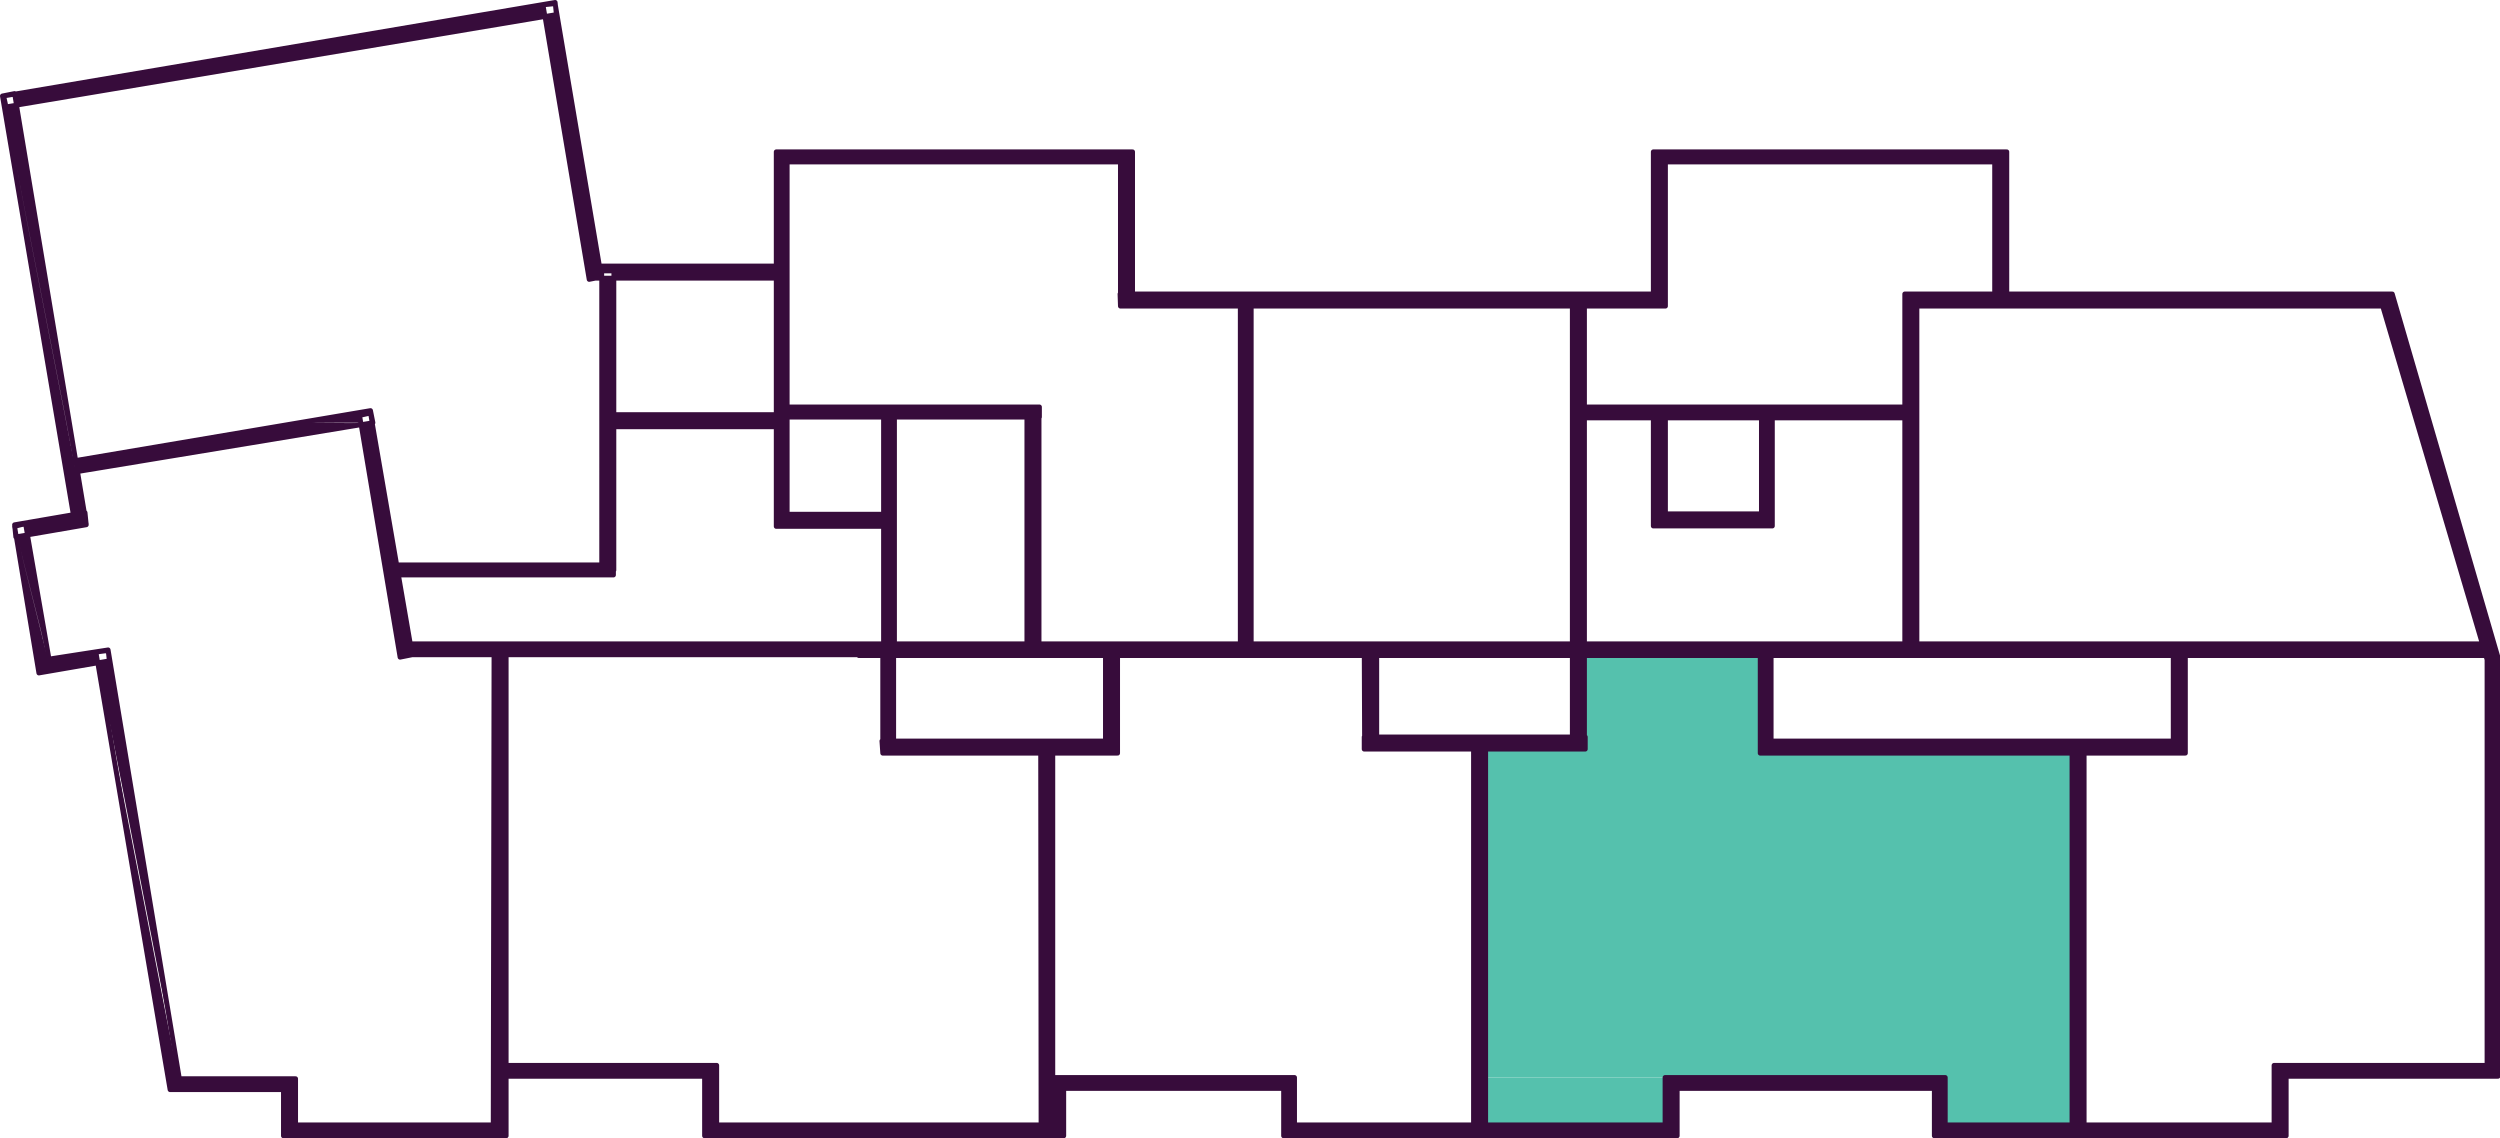 <svg xmlns="http://www.w3.org/2000/svg" xmlns:xlink="http://www.w3.org/1999/xlink" viewBox="0 0 123.48 56.22"><defs><style>.cls-1,.cls-5{fill:none;}.cls-2{fill:#55c1ad;}.cls-3{fill:#370c3b;}.cls-4{clip-path:url(#clip-path);}.cls-5{stroke:#370c3b;stroke-linecap:round;stroke-linejoin:round;stroke-width:0.24px;}</style><clipPath id="clip-path" transform="translate(0 0)"><rect class="cls-1" width="123.48" height="56.22"/></clipPath></defs><g id="Layer_2" data-name="Layer 2"><g id="Layer_1-2" data-name="Layer 1"><polygon class="cls-2" points="78.3 32.34 78.3 36.66 78.3 36.96 73.38 36.96 73.38 37.2 73.38 53.22 82.8 53.22 95.52 53.22 96.06 53.22 96.06 55.56 102.3 55.56 102.3 53.22 102.3 37.2 87.18 37.2 86.94 37.2 86.94 36.96 86.94 36.66 86.94 32.34 78.3 32.34"/><rect class="cls-2" x="73.38" y="53.22" width="8.82" height="2.34"/><rect class="cls-3" x="24.36" y="32.16" width="0.6" height="23.94"/><path class="cls-3" d="M20,31.8v.54H44.1V31.8m-.54,5.4h.54V31.8h-.54Z" transform="translate(0 0)"/><rect class="cls-3" x="54.6" y="31.8" width="0.6" height="5.4"/><rect class="cls-3" x="67.38" y="31.8" width="0.6" height="5.16"/><rect class="cls-3" x="50.7" y="20.1" width="0.6" height="12.06"/><rect class="cls-3" x="77.7" y="14.82" width="0.6" height="21.84"/><rect class="cls-3" x="61.26" y="14.82" width="0.54" height="17.28"/><rect class="cls-3" x="38.34" y="20.1" width="12.96" height="0.54"/><rect class="cls-3" x="30.06" y="20.52" width="8.52" height="0.6"/><rect class="cls-3" x="19.38" y="27.9" width="10.92" height="0.54"/><path class="cls-3" d="M2.4,32.64h0Zm0,0h0Zm3,0H5.34l-.5.09,4.1,21L5.38,32.46ZM.85,26.51l1.53,6.06h.05l-1-6.15Zm-.11-.44,0,.45h0L1.89,33l0,.29,2.91-.51,3.57,21v.06l.54-.06-4.1-21,0-.09-.08-.42h.6l0,.24,0-.36-2.91.46v.08h0l.08.48-.12-.48,0-.07L.85,26.51.73,26v0Zm0-.09v0Zm3.48-.06h0Zm0-.12v0ZM38.34,26h5.82v-.6H38.34ZM4.17,25.33l.08.44,0-.45Zm-.41-2,.4,2h0l-.34-2ZM17.84,21l1.9,11.36v.12l.6-.12L17.86,21ZM3.74,22.75l.09.54L7,22.8l7.92-1.92Zm11.14-1.87L7,22.8,17.84,21l0-.1Zm3.47-.36.07.36h-.58l0,.09,2.48,11.37-2-11.82Zm-3.47.36h3l-.08-.36h.6l0,0,0-.2ZM29.76,28.2h.6V13.74h-.6ZM1,25.92H1Zm2.7,0h0Zm0,0h0Zm-.1-.49-2.81.49H.72V26h.59l.07.43,2.81-.49h.06v-.06h0V25.8l-.09-.47-.4-2-.11-.55L.12,4.74ZM.12,4.74l3.53,18h.09L.8,5.2l-.5.08L.18,4.74Zm.6-.09v0l-.6.12h.6L.8,5.2l2.92-.46L24,.72ZM27.48.72H24l-20.28,4L26.92.81,29.1,13.68v.12l.3-.06h.36v-.36h.6v.36h8.22v-.6h-9L27.45.41ZM27.42.18V.24h-.6ZM24,.72h2.9L26.82.24h.6l0,.17,0-.29Z" transform="translate(0 0)"/><rect class="cls-3" x="38.34" y="7.5" width="17.28" height="0.54"/><rect class="cls-3" x="81.66" y="7.5" width="17.4" height="0.54"/><rect class="cls-3" x="78" y="20.1" width="16.38" height="0.54"/><rect class="cls-3" x="55.32" y="14.52" width="26.94" height="0.6"/><rect class="cls-3" x="94.14" y="14.52" width="24" height="0.6"/><rect class="cls-3" x="43.62" y="20.1" width="0.54" height="12.06"/><rect class="cls-3" x="38.34" y="7.56" width="0.54" height="18.42"/><rect class="cls-3" x="55.32" y="7.5" width="0.6" height="7.5"/><rect class="cls-3" x="81.66" y="7.5" width="0.6" height="7.5"/><rect class="cls-3" x="98.52" y="7.5" width="0.6" height="7.5"/><path class="cls-3" d="M86.94,37.2h.54V32h-.54Zm30.6-22.5,5.22,17.76.06.12.54-.12L118.2,14.7ZM94.08,32.1h.6V14.52h-.6Zm23.46-17.4h.66l-.06-.18Z" transform="translate(0 0)"/><rect class="cls-3" x="81.66" y="20.28" width="0.6" height="5.52"/><rect class="cls-3" x="87" y="20.28" width="0.54" height="5.52"/><rect class="cls-3" x="81.66" y="25.38" width="5.88" height="0.6"/><rect class="cls-3" x="107.34" y="32.04" width="0.6" height="5.16"/><rect class="cls-3" x="95.52" y="53.22" width="0.54" height="2.88"/><rect class="cls-3" x="112.32" y="52.62" width="0.6" height="3.48"/><rect class="cls-3" x="82.2" y="53.22" width="0.6" height="2.88"/><rect class="cls-3" x="63.36" y="53.22" width="0.54" height="2.88"/><rect class="cls-3" x="102.3" y="36.96" width="0.6" height="18.6"/><rect class="cls-3" x="72.78" y="36.66" width="0.6" height="19.14"/><rect class="cls-3" x="51.42" y="36.66" width="0.6" height="19.14"/><rect class="cls-3" x="122.82" y="32.46" width="0.54" height="20.4"/><rect class="cls-3" x="43.56" y="36.6" width="11.64" height="0.6"/><rect class="cls-3" x="67.38" y="36.36" width="10.92" height="0.6"/><rect class="cls-3" x="42.42" y="31.8" width="25.56" height="0.54"/><rect class="cls-3" x="66.48" y="31.8" width="56.52" height="0.54"/><rect class="cls-3" x="87.18" y="36.6" width="20.52" height="0.6"/><rect class="cls-3" x="82.5" y="53.22" width="13.32" height="0.54"/><rect class="cls-3" x="51.96" y="53.22" width="0.54" height="2.88"/><rect class="cls-3" x="52.26" y="53.22" width="11.64" height="0.54"/><rect class="cls-3" x="34.8" y="52.62" width="0.6" height="3.48"/><rect class="cls-3" x="14.04" y="53.28" width="0.6" height="2.82"/><rect class="cls-3" x="24.54" y="52.62" width="10.86" height="0.54"/><rect class="cls-3" x="8.4" y="53.28" width="6.12" height="0.54"/><rect class="cls-3" x="112.62" y="52.62" width="10.74" height="0.54"/><rect class="cls-3" x="95.76" y="55.56" width="16.86" height="0.54"/><rect class="cls-3" x="63.66" y="55.56" width="18.84" height="0.54"/><rect class="cls-3" x="34.98" y="55.56" width="17.52" height="0.54"/><rect class="cls-3" x="14.16" y="55.56" width="10.8" height="0.54"/><g class="cls-4"><path class="cls-5" d="M112.32,56.1h.6V52.62h-.6ZM81.66,25.8h.6V20.28h-.6Zm0,.18h5.88v-.6H81.66ZM87,25.8h.54V20.28H87Zm-9-5.16H94.38V20.1H78ZM94.08,32.1h.6V14.52h-.6Zm13.26,5.1h.6V32h-.6Zm-5,18.36h.6V37h-.6ZM86.94,37.2h.54V32h-.54Zm.24,0H107.7v-.6H87.18ZM67.38,37H78.3v-.6H67.38Zm0-5.16H68V37h-.6Zm5.4,24h.6V36.66h-.6Zm-6.3-23.46H123V31.8H66.48Zm-24.06,0H68V31.8H42.42ZM54.6,37.2h.6V31.8h-.6Zm-11,0H55.2v-.6H43.56Zm0-5.4h.54v5.4h-.54ZM24.36,56.1H25V32.16h-.6Zm10.44,0h.6V52.62h-.6ZM24.54,53.16H35.4v-.54H24.54ZM51.42,55.8H52V36.66h-.6ZM35,56.1H52.5v-.54H35Zm17,0h.54V53.22H52Zm.3-2.34H63.9v-.54H52.26Zm11.1,2.34h.54V53.22h-.54Zm.3,0H82.5v-.54H63.66Zm18.54,0h.6V53.22h-.6Zm.3-2.34H95.82v-.54H82.5Zm13,2.34h.54V53.22h-.54Zm.24,0h16.86v-.54H95.76Zm16.86-2.94h10.74v-.54H112.62Zm10.2-.3h.54V32.46h-.54Zm-4.68-38.34-.6.18,5.28,17.88.54-.12Zm-24,.6h24v-.6h-24ZM98.52,15h.6V7.5h-.6ZM81.66,8h17.4V7.5H81.66Zm0,7h.6V7.5h-.6Zm-4,21.66h.6V14.82h-.6ZM61.26,32.1h.54V14.82h-.54ZM38.34,8H55.62V7.5H38.34Zm17,7h.6V7.5h-.6Zm0,.12H82.26v-.6H55.32Zm-11.7,17h.54V20.1h-.54Zm7.08,0h.6V20.1h-.6ZM38.34,26h5.82v-.6H38.34Zm-8.28-4.92h8.52v-.6H30.06Zm8.28-.48h13V20.1h-13Zm0,5.34h.54V7.56h-.54Zm-19,2.46H30.3V27.9H19.38Zm10.38-.24h.6V13.38h-.6ZM29.4,13.74h9.18v-.6H29.4ZM20,32.34H44.1V31.8H20ZM18.3,20.4l-.54.12,2,11.94.6-.12ZM27.42.18l-.6.06L29.1,13.8l.6-.12Zm.06.54-.06-.6L.18,4.74l.12.54ZM18.42,20.88l-.12-.6L3.42,22.8l.12.54ZM.72,4.62l-.6.12L3.72,26l.54-.12Zm3.54,21.3-.06-.6-3.48.6.06.6ZM1.92,33.24l.6-.12L1.26,25.86.72,26Zm3.48-.6-.06-.54-3.48.54.06.6Zm3,21.18L4.74,32.22l.6-.12,3.6,21.66-.54.06h6.12v-.54H8.4ZM14,56.1h.6V53.28H14Zm.12,0H25v-.54H14.16Z" transform="translate(0 0)"/></g></g></g></svg>